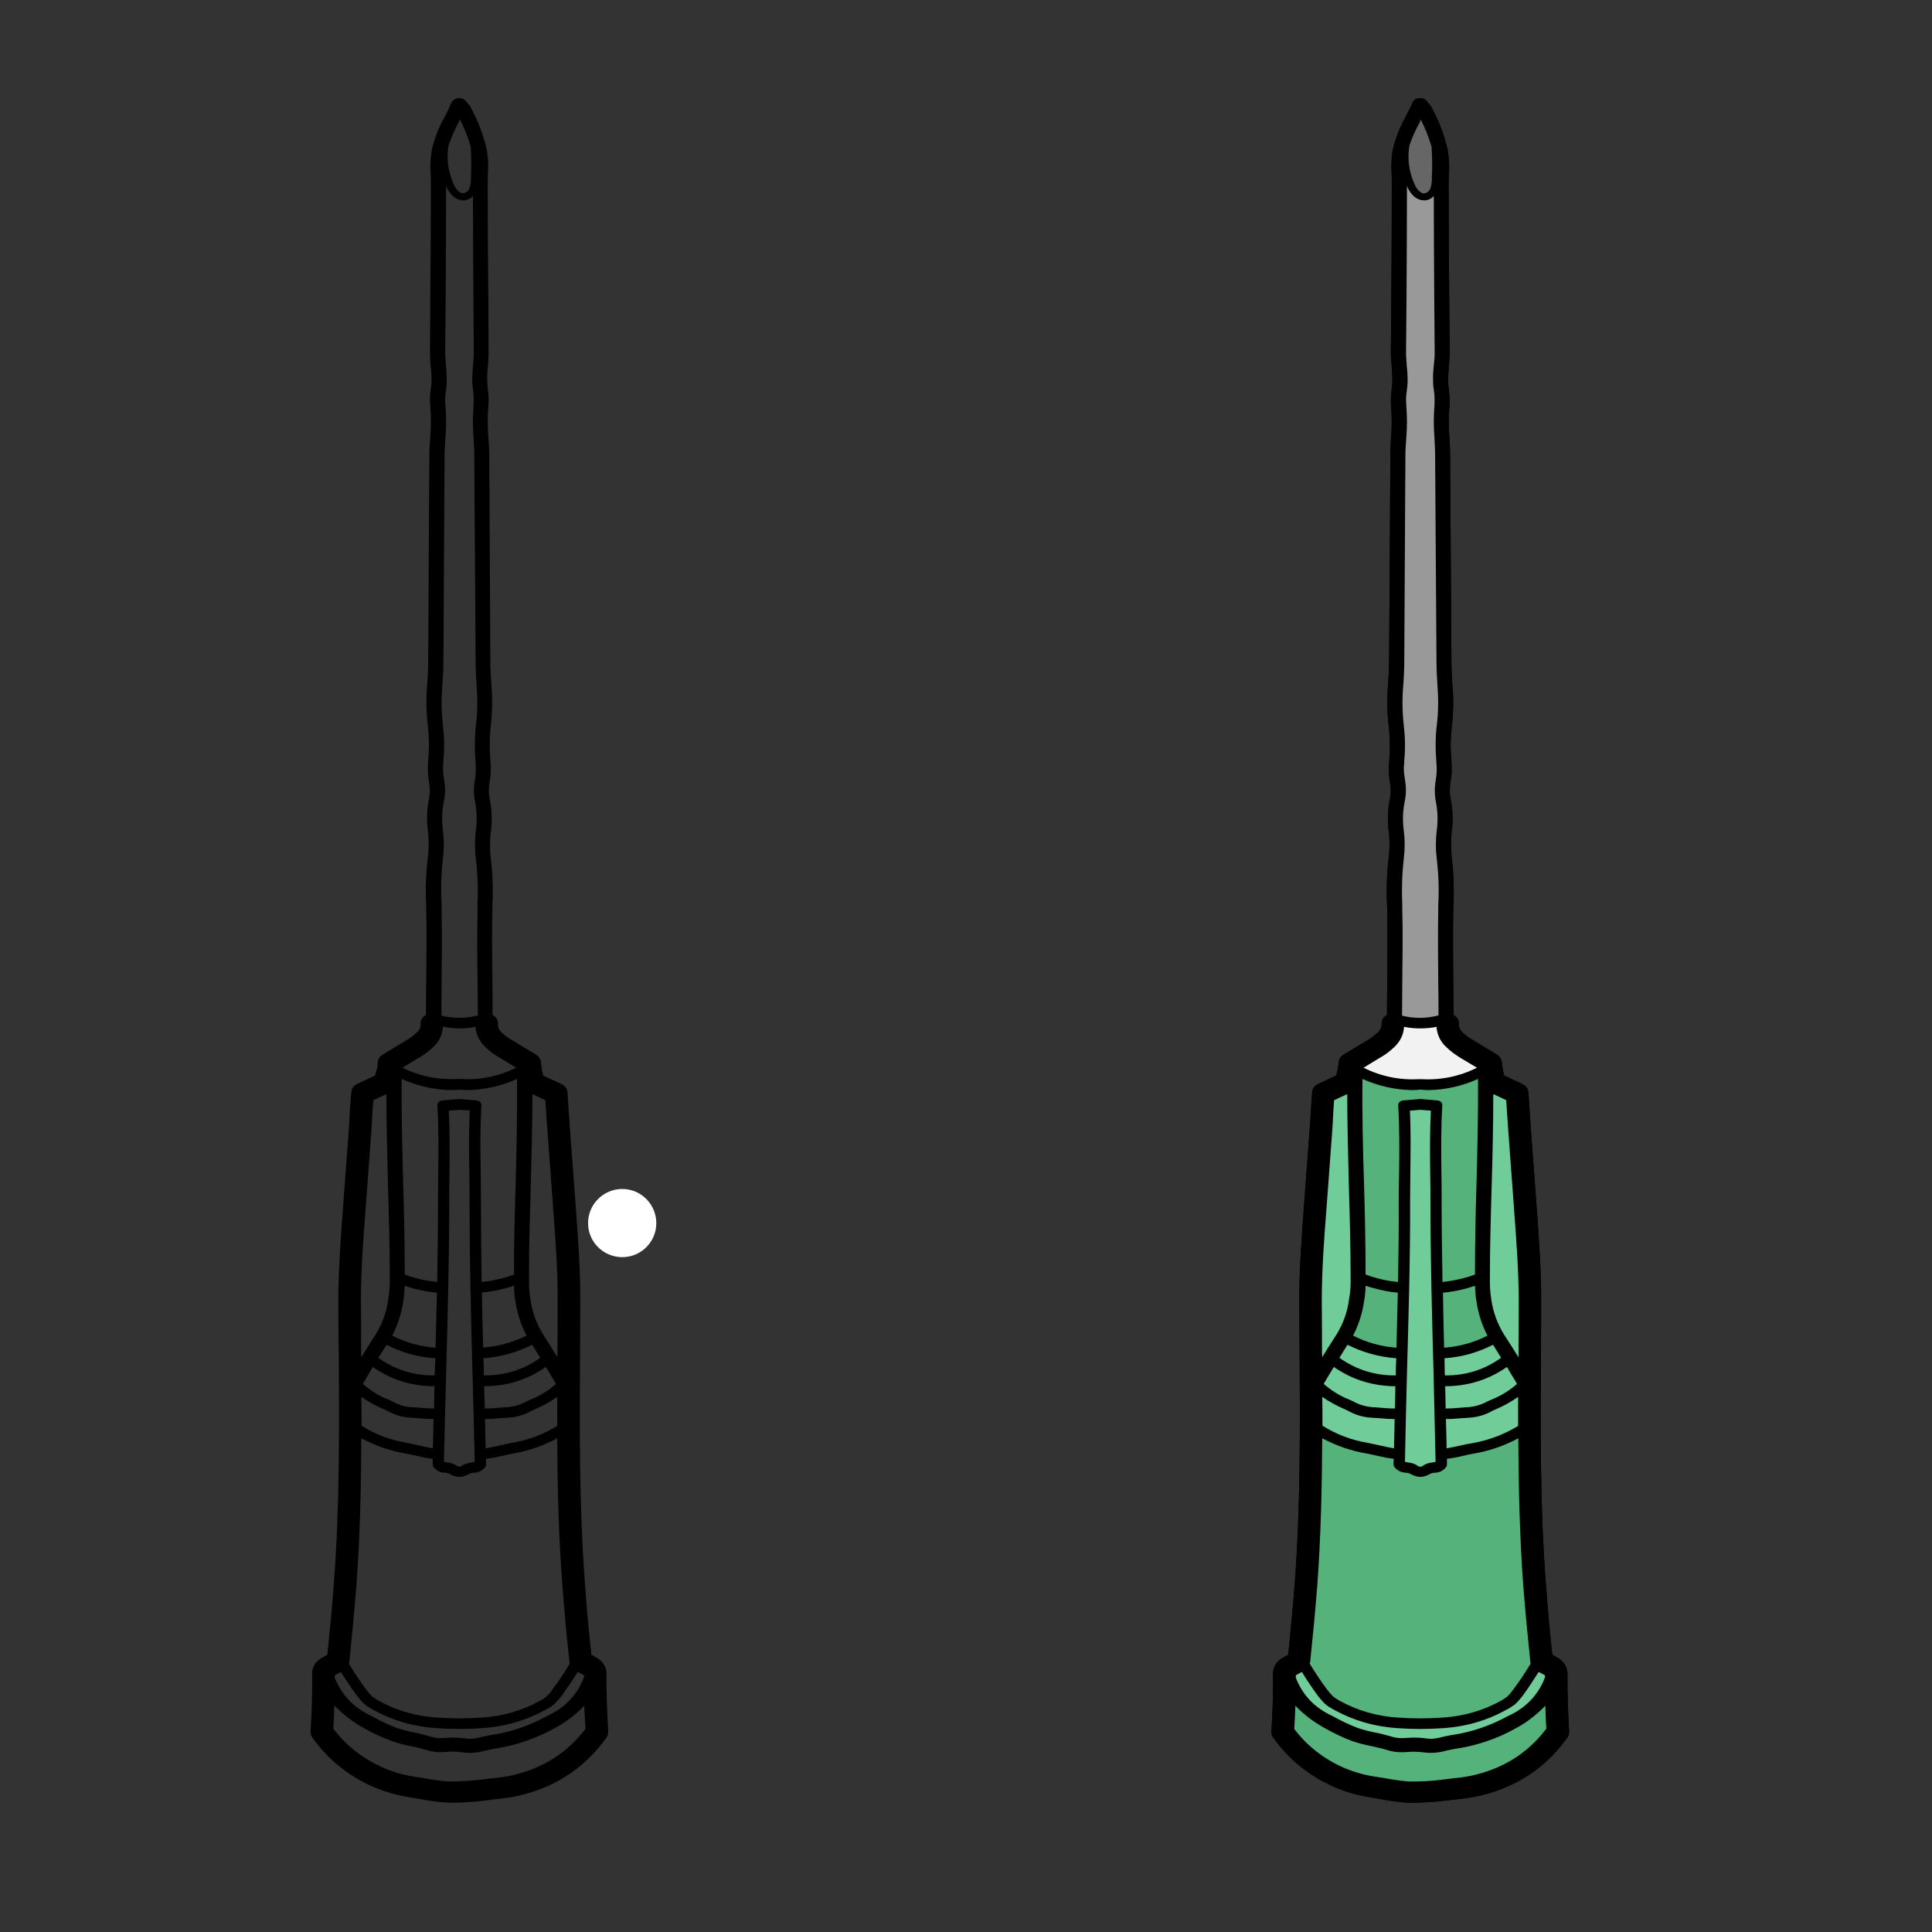 <?xml version="1.0" encoding="UTF-8"?> <svg xmlns="http://www.w3.org/2000/svg" xmlns:xlink="http://www.w3.org/1999/xlink" width="45" zoomAndPan="magnify" viewBox="0 0 33.75 33.75" height="45" preserveAspectRatio="xMidYMid meet" version="1.0"><rect x="0" y="0" width="33.75" height="33.75" fill="#333333" stroke="none"/><defs><clipPath id="1bd5c4939b"><path d="M 10.273 20.77 L 11.465 20.77 L 11.465 21.961 L 10.273 21.961 Z M 10.273 20.77 " clip-rule="nonzero"></path></clipPath><clipPath id="92490190d7"><path d="M 10.871 20.77 C 10.539 20.77 10.273 21.039 10.273 21.367 C 10.273 21.695 10.539 21.961 10.871 21.961 C 11.199 21.961 11.465 21.695 11.465 21.367 C 11.465 21.039 11.199 20.77 10.871 20.77 Z M 10.871 20.77 " clip-rule="nonzero"></path></clipPath><clipPath id="1848f62ae5"><path d="M 22.207 1.711 L 27.418 1.711 L 27.418 31.492 L 22.207 31.492 Z M 22.207 1.711 " clip-rule="nonzero"></path></clipPath><clipPath id="09ed3458ed"><path d="M 22.207 29 L 27.418 29 L 27.418 31.492 L 22.207 31.492 Z M 22.207 29 " clip-rule="nonzero"></path></clipPath><clipPath id="9c9e3b4001"><path d="M 22.207 29 L 27 29 L 27 31 L 22.207 31 Z M 22.207 29 " clip-rule="nonzero"></path></clipPath><clipPath id="ffe340100c"><path d="M 22.207 25 L 27 25 L 27 31 L 22.207 31 Z M 22.207 25 " clip-rule="nonzero"></path></clipPath><clipPath id="e9d869e71a"><path d="M 5.418 1.711 L 10.629 1.711 L 10.629 31.492 L 5.418 31.492 Z M 5.418 1.711 " clip-rule="nonzero"></path></clipPath></defs><g clip-path="url(#1bd5c4939b)"><g clip-path="url(#92490190d7)"><path fill="#ffffff" d="M 10.273 20.77 L 11.465 20.77 L 11.465 21.961 L 10.273 21.961 Z M 10.273 20.77 " fill-opacity="1" fill-rule="nonzero"></path></g></g><g clip-path="url(#1848f62ae5)"><path fill="#000000" d="M 22.504 28.906 C 22.457 28.934 22.41 28.961 22.375 28.98 C 22.281 29.051 22.234 29.141 22.238 29.25 C 22.242 29.578 22.23 29.914 22.211 30.242 C 22.207 30.285 22.219 30.324 22.242 30.355 C 22.508 30.727 22.852 31.008 23.277 31.203 C 23.492 31.301 23.715 31.363 23.945 31.398 C 24.004 31.41 24.062 31.418 24.117 31.43 C 24.273 31.461 24.43 31.48 24.586 31.492 C 24.625 31.492 24.66 31.492 24.699 31.492 C 24.887 31.488 25.078 31.477 25.266 31.453 L 25.387 31.441 C 25.5 31.43 25.633 31.414 25.766 31.387 C 26.453 31.246 26.988 30.902 27.379 30.355 C 27.402 30.324 27.414 30.285 27.41 30.242 C 27.391 29.914 27.379 29.578 27.383 29.25 C 27.383 29.141 27.336 29.051 27.246 28.984 C 27.211 28.961 27.164 28.934 27.117 28.906 C 27.074 28.496 27.035 28.078 27.004 27.664 C 26.902 26.324 26.91 24.961 26.918 23.645 C 26.918 23.348 26.922 23.047 26.922 22.746 C 26.922 22.195 26.883 21.637 26.844 21.094 L 26.738 19.668 C 26.73 19.574 26.727 19.477 26.719 19.379 C 26.715 19.281 26.707 19.184 26.699 19.09 C 26.695 19.016 26.656 18.965 26.586 18.934 C 26.523 18.906 26.457 18.875 26.391 18.844 C 26.352 18.824 26.316 18.805 26.277 18.789 C 26.273 18.773 26.27 18.762 26.266 18.746 C 26.254 18.688 26.242 18.633 26.238 18.574 C 26.234 18.512 26.207 18.461 26.148 18.422 L 25.754 18.184 C 25.68 18.145 25.609 18.094 25.547 18.035 C 25.508 18 25.488 17.953 25.484 17.902 C 25.492 17.828 25.461 17.773 25.391 17.73 C 25.391 17.551 25.391 17.371 25.387 17.191 C 25.383 16.758 25.379 16.312 25.387 15.871 L 25.391 15.809 C 25.402 15.527 25.395 15.242 25.359 14.961 C 25.344 14.816 25.344 14.676 25.359 14.535 C 25.387 14.336 25.379 14.137 25.34 13.941 C 25.32 13.844 25.324 13.75 25.34 13.652 C 25.355 13.57 25.363 13.484 25.359 13.398 L 25.355 13.27 C 25.336 13.082 25.34 12.898 25.359 12.711 C 25.391 12.453 25.395 12.191 25.371 11.934 C 25.363 11.812 25.355 11.688 25.355 11.559 L 25.332 7.953 C 25.332 7.848 25.324 7.742 25.32 7.637 C 25.305 7.457 25.305 7.281 25.32 7.102 C 25.328 7.004 25.324 6.906 25.309 6.809 C 25.305 6.762 25.301 6.715 25.297 6.668 C 25.297 6.582 25.301 6.492 25.309 6.406 C 25.316 6.324 25.324 6.242 25.324 6.156 C 25.32 5.844 25.32 5.531 25.316 5.219 C 25.312 4.543 25.305 3.871 25.305 3.199 C 25.305 3.137 25.309 3.082 25.312 3.031 C 25.32 2.891 25.316 2.754 25.289 2.617 C 25.23 2.363 25.141 2.117 25.012 1.887 C 25 1.852 24.98 1.824 24.949 1.805 C 24.93 1.762 24.898 1.734 24.855 1.719 C 24.816 1.711 24.777 1.711 24.742 1.727 C 24.707 1.742 24.684 1.77 24.672 1.805 C 24.637 1.887 24.594 1.961 24.555 2.039 C 24.453 2.223 24.379 2.414 24.332 2.617 C 24.309 2.758 24.301 2.895 24.312 3.035 C 24.312 3.086 24.316 3.141 24.316 3.199 C 24.316 3.871 24.309 4.547 24.305 5.219 C 24.301 5.531 24.301 5.844 24.297 6.16 C 24.297 6.242 24.305 6.324 24.312 6.406 C 24.32 6.496 24.324 6.582 24.324 6.672 C 24.32 6.715 24.316 6.762 24.312 6.809 C 24.297 6.906 24.293 7.004 24.301 7.102 C 24.316 7.281 24.316 7.461 24.301 7.637 C 24.297 7.742 24.289 7.848 24.289 7.953 L 24.266 11.566 C 24.266 11.688 24.258 11.812 24.25 11.934 C 24.227 12.191 24.23 12.453 24.262 12.711 C 24.285 12.898 24.285 13.082 24.27 13.27 C 24.266 13.312 24.262 13.355 24.262 13.398 C 24.258 13.484 24.266 13.57 24.277 13.652 C 24.301 13.75 24.301 13.844 24.285 13.941 C 24.242 14.137 24.234 14.336 24.262 14.535 C 24.277 14.676 24.277 14.816 24.262 14.961 C 24.227 15.242 24.219 15.527 24.23 15.809 L 24.234 15.871 C 24.242 16.309 24.238 16.758 24.234 17.191 C 24.23 17.371 24.23 17.551 24.23 17.73 C 24.16 17.77 24.129 17.828 24.137 17.902 C 24.133 17.953 24.113 18 24.074 18.035 C 24.012 18.094 23.941 18.145 23.867 18.184 L 23.473 18.422 C 23.414 18.461 23.387 18.508 23.383 18.574 C 23.379 18.633 23.371 18.688 23.355 18.746 C 23.352 18.758 23.348 18.773 23.344 18.789 C 23.305 18.805 23.266 18.824 23.23 18.844 C 23.164 18.875 23.098 18.906 23.035 18.934 C 22.965 18.965 22.926 19.016 22.922 19.09 C 22.914 19.184 22.906 19.285 22.902 19.383 C 22.895 19.48 22.891 19.574 22.883 19.668 L 22.777 21.094 C 22.738 21.633 22.695 22.191 22.699 22.746 C 22.699 23.047 22.699 23.348 22.703 23.648 C 22.711 24.965 22.719 26.324 22.617 27.664 C 22.586 28.074 22.547 28.492 22.504 28.906 Z M 22.504 28.906 " fill-opacity="1" fill-rule="nonzero"></path><path fill="#000000" d="M 27.41 30.242 C 27.414 30.285 27.402 30.32 27.379 30.355 C 26.988 30.902 26.453 31.246 25.766 31.387 C 25.633 31.41 25.5 31.426 25.387 31.438 L 25.266 31.453 C 25.078 31.477 24.887 31.488 24.699 31.492 C 24.664 31.492 24.625 31.492 24.586 31.488 C 24.43 31.48 24.273 31.457 24.117 31.426 C 24.062 31.418 24.004 31.406 23.945 31.398 C 23.715 31.363 23.492 31.297 23.277 31.203 C 22.852 31.008 22.508 30.727 22.242 30.355 C 22.219 30.32 22.207 30.285 22.211 30.242 C 22.234 29.914 22.242 29.578 22.238 29.25 C 22.238 29.137 22.281 29.047 22.375 28.98 C 22.41 28.961 22.457 28.934 22.504 28.906 C 22.547 28.492 22.586 28.074 22.617 27.664 C 22.719 26.324 22.711 24.961 22.703 23.648 C 22.699 23.348 22.699 23.047 22.695 22.746 C 22.695 22.191 22.738 21.633 22.777 21.094 L 22.883 19.668 C 22.891 19.574 22.895 19.477 22.902 19.383 C 22.906 19.281 22.914 19.184 22.922 19.086 C 22.926 19.012 22.965 18.961 23.035 18.93 C 23.098 18.902 23.164 18.871 23.227 18.84 C 23.266 18.824 23.305 18.805 23.344 18.785 C 23.348 18.773 23.348 18.758 23.352 18.742 C 23.367 18.688 23.379 18.629 23.383 18.574 C 23.383 18.508 23.414 18.457 23.473 18.422 L 23.867 18.184 C 23.941 18.141 24.012 18.09 24.074 18.031 C 24.113 17.996 24.133 17.953 24.137 17.902 C 24.129 17.828 24.16 17.77 24.23 17.73 C 24.23 17.551 24.23 17.367 24.234 17.188 C 24.238 16.754 24.242 16.309 24.234 15.871 L 24.23 15.809 C 24.215 15.523 24.227 15.242 24.262 14.957 C 24.277 14.816 24.277 14.676 24.262 14.531 C 24.234 14.332 24.242 14.137 24.281 13.941 C 24.301 13.844 24.301 13.746 24.277 13.652 C 24.266 13.566 24.258 13.484 24.262 13.398 C 24.262 13.355 24.266 13.309 24.27 13.266 C 24.285 13.082 24.281 12.895 24.262 12.711 C 24.23 12.449 24.227 12.191 24.25 11.93 C 24.258 11.809 24.266 11.688 24.266 11.566 L 24.289 7.953 C 24.289 7.848 24.293 7.742 24.301 7.637 C 24.316 7.457 24.316 7.281 24.301 7.102 C 24.293 7.004 24.297 6.906 24.309 6.809 C 24.316 6.762 24.32 6.715 24.324 6.668 C 24.324 6.582 24.32 6.492 24.312 6.406 C 24.305 6.324 24.297 6.242 24.297 6.156 C 24.301 5.844 24.301 5.531 24.305 5.219 C 24.309 4.543 24.312 3.871 24.312 3.199 C 24.312 3.137 24.312 3.082 24.309 3.031 C 24.301 2.895 24.305 2.754 24.328 2.617 C 24.379 2.414 24.453 2.223 24.555 2.039 C 24.594 1.961 24.637 1.883 24.672 1.801 C 24.684 1.766 24.707 1.742 24.742 1.727 C 24.777 1.711 24.816 1.707 24.852 1.719 C 24.898 1.734 24.93 1.762 24.949 1.801 C 24.977 1.824 25 1.852 25.012 1.883 C 25.137 2.117 25.23 2.359 25.289 2.617 C 25.312 2.754 25.32 2.891 25.312 3.031 C 25.309 3.082 25.305 3.137 25.305 3.195 C 25.305 3.867 25.312 4.543 25.316 5.215 C 25.32 5.531 25.32 5.844 25.324 6.156 C 25.324 6.242 25.316 6.324 25.309 6.402 C 25.301 6.492 25.297 6.578 25.297 6.668 C 25.297 6.715 25.305 6.762 25.309 6.805 C 25.324 6.902 25.328 7 25.32 7.102 C 25.305 7.277 25.305 7.457 25.32 7.637 C 25.324 7.738 25.332 7.848 25.332 7.953 L 25.355 11.559 C 25.355 11.684 25.363 11.809 25.367 11.93 C 25.395 12.191 25.391 12.449 25.359 12.711 C 25.336 12.895 25.336 13.082 25.352 13.27 L 25.359 13.398 C 25.363 13.484 25.355 13.566 25.34 13.652 C 25.324 13.75 25.32 13.844 25.336 13.941 C 25.379 14.137 25.387 14.336 25.359 14.531 C 25.344 14.676 25.344 14.816 25.359 14.961 C 25.391 15.242 25.402 15.523 25.391 15.809 L 25.387 15.871 C 25.379 16.309 25.383 16.758 25.387 17.191 C 25.391 17.371 25.391 17.551 25.391 17.73 C 25.461 17.77 25.492 17.828 25.484 17.902 C 25.488 17.953 25.508 17.996 25.547 18.035 C 25.609 18.094 25.68 18.141 25.754 18.184 L 26.148 18.422 C 26.207 18.457 26.234 18.508 26.238 18.574 C 26.242 18.633 26.25 18.688 26.266 18.746 C 26.27 18.758 26.273 18.773 26.277 18.789 C 26.316 18.805 26.352 18.824 26.391 18.844 C 26.457 18.871 26.523 18.902 26.586 18.934 C 26.656 18.965 26.695 19.016 26.699 19.086 C 26.707 19.184 26.711 19.281 26.719 19.379 C 26.727 19.477 26.73 19.574 26.738 19.668 L 26.844 21.094 C 26.883 21.637 26.926 22.195 26.922 22.746 C 26.922 23.047 26.922 23.344 26.918 23.645 C 26.91 24.961 26.902 26.32 27.004 27.664 C 27.035 28.078 27.07 28.496 27.117 28.906 C 27.164 28.934 27.211 28.961 27.246 28.98 C 27.336 29.051 27.383 29.141 27.383 29.25 C 27.379 29.578 27.391 29.914 27.41 30.242 Z M 27.012 30.199 C 27.004 30.066 27 29.93 26.996 29.797 C 26.848 29.953 26.676 30.082 26.48 30.188 C 26.145 30.375 25.781 30.496 25.395 30.555 C 25.352 30.562 25.316 30.57 25.277 30.578 C 25.191 30.605 25.102 30.617 25.012 30.621 L 25.008 30.621 C 24.953 30.621 24.898 30.617 24.844 30.609 C 24.809 30.605 24.773 30.602 24.734 30.598 C 24.691 30.598 24.648 30.598 24.602 30.602 C 24.551 30.609 24.496 30.609 24.445 30.609 C 24.363 30.602 24.281 30.586 24.207 30.562 L 24.148 30.547 C 24.09 30.531 24.027 30.516 23.965 30.504 C 23.852 30.484 23.738 30.453 23.629 30.414 C 23.461 30.352 23.297 30.277 23.145 30.188 C 22.949 30.082 22.777 29.949 22.629 29.793 C 22.625 29.93 22.617 30.066 22.609 30.199 C 22.832 30.488 23.113 30.711 23.453 30.867 C 23.633 30.949 23.82 31.004 24.016 31.035 C 24.074 31.043 24.133 31.055 24.191 31.062 C 24.332 31.09 24.469 31.109 24.609 31.121 C 24.812 31.121 25.02 31.109 25.223 31.086 L 25.344 31.07 C 25.449 31.059 25.57 31.047 25.688 31.023 C 26.242 30.906 26.684 30.633 27.012 30.203 Z M 26.988 29.305 L 26.988 29.266 C 26.953 29.246 26.914 29.223 26.879 29.207 C 26.789 29.348 26.699 29.488 26.598 29.625 C 26.559 29.676 26.516 29.727 26.465 29.773 C 26.418 29.809 26.371 29.84 26.316 29.867 C 25.98 30.055 25.617 30.16 25.227 30.188 C 25.059 30.199 24.934 30.203 24.809 30.203 C 24.684 30.203 24.559 30.199 24.395 30.188 C 24.004 30.16 23.641 30.055 23.301 29.867 C 23.25 29.84 23.203 29.809 23.156 29.773 C 23.105 29.727 23.062 29.676 23.023 29.625 C 22.922 29.488 22.828 29.348 22.742 29.207 C 22.707 29.223 22.672 29.246 22.637 29.266 L 22.637 29.309 C 22.754 29.613 22.969 29.836 23.277 29.977 C 23.422 30.059 23.57 30.129 23.723 30.188 C 23.82 30.219 23.922 30.246 24.023 30.266 C 24.09 30.277 24.156 30.293 24.219 30.312 L 24.281 30.328 C 24.336 30.348 24.395 30.359 24.453 30.363 C 24.496 30.363 24.539 30.363 24.582 30.359 C 24.637 30.355 24.691 30.352 24.746 30.355 C 24.789 30.355 24.828 30.359 24.871 30.363 C 24.918 30.371 24.965 30.375 25.008 30.375 C 25.078 30.371 25.141 30.359 25.207 30.34 C 25.254 30.332 25.297 30.32 25.344 30.312 C 25.699 30.262 26.031 30.148 26.344 29.977 C 26.656 29.836 26.871 29.609 26.988 29.305 Z M 26.742 29.062 C 26.738 29.055 26.738 29.047 26.734 29.039 C 26.688 28.594 26.645 28.141 26.609 27.691 C 26.547 26.836 26.527 25.973 26.523 25.125 C 26.281 25.254 26.027 25.344 25.754 25.391 C 25.695 25.402 25.633 25.414 25.566 25.43 C 25.473 25.453 25.375 25.473 25.277 25.484 C 25.277 25.516 25.277 25.547 25.277 25.578 C 25.277 25.598 25.273 25.613 25.262 25.629 C 25.211 25.691 25.145 25.727 25.059 25.727 C 25.031 25.73 25.008 25.734 24.984 25.746 C 24.934 25.777 24.875 25.797 24.812 25.801 C 24.746 25.797 24.691 25.777 24.637 25.746 C 24.613 25.734 24.59 25.73 24.562 25.727 C 24.477 25.727 24.41 25.691 24.359 25.629 C 24.348 25.613 24.344 25.598 24.344 25.578 C 24.344 25.547 24.344 25.516 24.348 25.484 C 24.25 25.473 24.152 25.453 24.055 25.43 C 23.992 25.414 23.93 25.402 23.867 25.391 C 23.598 25.344 23.34 25.254 23.098 25.125 C 23.094 25.973 23.074 26.836 23.012 27.691 C 22.977 28.137 22.938 28.59 22.887 29.039 C 22.887 29.047 22.883 29.055 22.879 29.062 C 22.977 29.215 23.078 29.371 23.188 29.516 C 23.219 29.559 23.25 29.598 23.289 29.637 C 23.324 29.664 23.363 29.688 23.402 29.711 C 23.715 29.883 24.051 29.98 24.41 30.004 C 24.68 30.023 24.945 30.023 25.211 30.004 C 25.574 29.98 25.91 29.883 26.219 29.711 C 26.262 29.688 26.297 29.664 26.332 29.637 C 26.371 29.598 26.406 29.559 26.438 29.516 C 26.547 29.371 26.648 29.219 26.738 29.062 Z M 26.531 22.746 C 26.531 22.207 26.492 21.652 26.449 21.121 L 26.344 19.695 C 26.336 19.598 26.332 19.5 26.324 19.402 L 26.312 19.219 C 26.281 19.203 26.246 19.188 26.215 19.172 L 26.086 19.113 C 26.086 19.637 26.074 20.168 26.059 20.68 C 26.043 21.219 26.027 21.773 26.027 22.316 C 26.023 22.445 26.031 22.57 26.055 22.699 C 26.082 22.918 26.156 23.121 26.277 23.312 C 26.359 23.445 26.445 23.578 26.527 23.711 L 26.527 23.641 C 26.527 23.344 26.527 23.047 26.527 22.746 Z M 26.523 24.91 L 26.523 24.402 C 26.398 24.488 26.27 24.559 26.133 24.617 L 26.066 24.648 C 25.941 24.719 25.805 24.758 25.66 24.766 C 25.605 24.77 25.551 24.773 25.492 24.777 C 25.422 24.785 25.348 24.789 25.27 24.789 L 25.258 24.789 C 25.262 24.961 25.27 25.129 25.27 25.301 C 25.355 25.285 25.438 25.27 25.52 25.25 C 25.59 25.234 25.656 25.219 25.719 25.207 C 26.008 25.16 26.273 25.059 26.52 24.91 Z M 26.496 24.176 C 26.492 24.164 26.488 24.156 26.48 24.145 C 26.43 24.059 26.375 23.969 26.324 23.879 C 26.023 24.09 25.684 24.203 25.309 24.215 C 25.289 24.215 25.266 24.215 25.246 24.215 C 25.25 24.344 25.25 24.473 25.254 24.605 C 25.328 24.605 25.402 24.602 25.477 24.594 C 25.539 24.59 25.598 24.582 25.656 24.582 C 25.77 24.57 25.879 24.539 25.977 24.484 L 26.047 24.453 C 26.215 24.387 26.363 24.293 26.496 24.176 Z M 26.223 23.719 C 26.176 23.641 26.129 23.566 26.082 23.492 C 25.816 23.625 25.539 23.703 25.238 23.727 C 25.234 23.727 25.234 23.727 25.234 23.727 C 25.234 23.816 25.238 23.906 25.238 23.992 C 25.238 24.004 25.242 24.016 25.242 24.027 C 25.605 24.031 25.934 23.926 26.223 23.719 Z M 25.793 20.676 C 25.809 20.074 25.824 19.461 25.82 18.848 C 25.547 18.969 25.262 19.035 24.961 19.043 C 24.91 19.043 24.863 19.039 24.812 19.035 C 24.762 19.039 24.711 19.043 24.66 19.043 C 24.359 19.035 24.074 18.969 23.801 18.848 C 23.797 19.461 23.812 20.078 23.828 20.676 C 23.844 21.199 23.859 21.734 23.859 22.266 C 23.863 22.266 23.867 22.266 23.871 22.27 C 23.934 22.293 23.992 22.312 24.059 22.328 C 24.176 22.363 24.301 22.383 24.422 22.395 C 24.43 21.922 24.438 21.449 24.438 20.977 C 24.438 20.809 24.441 20.641 24.441 20.473 C 24.445 20.094 24.453 19.703 24.426 19.32 C 24.426 19.262 24.453 19.23 24.516 19.223 L 24.758 19.203 C 24.773 19.199 24.785 19.199 24.801 19.199 L 24.824 19.199 C 24.84 19.199 24.855 19.199 24.867 19.203 L 25.105 19.223 C 25.172 19.23 25.199 19.262 25.199 19.32 C 25.172 19.703 25.18 20.094 25.184 20.473 C 25.188 20.641 25.188 20.809 25.188 20.977 C 25.188 21.449 25.191 21.922 25.203 22.395 C 25.328 22.383 25.449 22.359 25.566 22.328 C 25.629 22.312 25.691 22.293 25.75 22.27 C 25.758 22.266 25.762 22.266 25.766 22.266 C 25.766 21.734 25.777 21.195 25.793 20.676 Z M 25.984 23.332 C 25.887 23.145 25.824 22.945 25.793 22.738 C 25.773 22.645 25.766 22.551 25.766 22.457 C 25.715 22.477 25.668 22.492 25.617 22.504 C 25.48 22.543 25.344 22.566 25.203 22.578 C 25.211 22.902 25.219 23.223 25.227 23.539 C 25.496 23.52 25.746 23.449 25.984 23.332 Z M 25.801 18.652 L 25.539 18.492 C 25.434 18.434 25.336 18.363 25.25 18.277 C 25.156 18.18 25.105 18.066 25.094 17.938 C 25 17.957 24.902 17.965 24.809 17.965 C 24.715 17.965 24.621 17.953 24.527 17.934 C 24.516 18.066 24.465 18.18 24.371 18.277 C 24.285 18.363 24.188 18.434 24.082 18.492 L 23.816 18.652 C 24.125 18.805 24.453 18.867 24.797 18.848 C 24.801 18.848 24.805 18.848 24.809 18.848 C 24.812 18.848 24.82 18.848 24.824 18.848 C 25.168 18.871 25.496 18.805 25.801 18.652 Z M 25.125 15.805 C 25.141 15.531 25.129 15.262 25.098 14.992 C 25.078 14.836 25.078 14.676 25.098 14.516 C 25.121 14.34 25.117 14.168 25.082 13.996 C 25.059 13.871 25.059 13.746 25.082 13.621 C 25.094 13.551 25.102 13.48 25.098 13.41 L 25.094 13.281 C 25.074 13.082 25.078 12.879 25.102 12.676 C 25.129 12.434 25.133 12.191 25.109 11.945 C 25.102 11.82 25.094 11.695 25.094 11.566 L 25.074 7.957 C 25.074 7.855 25.066 7.754 25.059 7.652 C 25.043 7.461 25.043 7.266 25.059 7.074 C 25.066 6.996 25.062 6.914 25.051 6.832 C 25.047 6.781 25.039 6.73 25.039 6.68 C 25.035 6.582 25.039 6.484 25.051 6.387 C 25.059 6.312 25.062 6.234 25.062 6.16 C 25.062 5.844 25.059 5.531 25.055 5.219 C 25.051 4.621 25.047 4.023 25.047 3.426 C 25.004 3.469 24.953 3.492 24.895 3.5 L 24.875 3.5 C 24.762 3.5 24.656 3.418 24.59 3.266 C 24.586 3.258 24.582 3.25 24.582 3.242 C 24.582 3.902 24.574 4.559 24.57 5.219 C 24.566 5.531 24.566 5.844 24.562 6.156 C 24.562 6.23 24.57 6.305 24.578 6.383 C 24.586 6.48 24.594 6.582 24.59 6.68 C 24.586 6.73 24.582 6.781 24.574 6.832 C 24.562 6.914 24.562 6.992 24.566 7.074 C 24.582 7.266 24.582 7.457 24.566 7.648 C 24.559 7.75 24.555 7.855 24.555 7.953 L 24.531 11.566 C 24.531 11.695 24.523 11.82 24.516 11.945 C 24.492 12.188 24.496 12.434 24.523 12.676 C 24.547 12.879 24.551 13.078 24.531 13.281 C 24.531 13.324 24.527 13.367 24.527 13.41 C 24.523 13.48 24.531 13.551 24.543 13.621 C 24.566 13.746 24.566 13.871 24.543 13.996 C 24.508 14.168 24.5 14.34 24.527 14.516 C 24.543 14.676 24.543 14.832 24.527 14.992 C 24.492 15.262 24.484 15.531 24.5 15.805 L 24.5 15.863 C 24.508 16.309 24.504 16.758 24.5 17.191 C 24.496 17.375 24.496 17.559 24.496 17.742 C 24.707 17.793 24.922 17.793 25.133 17.738 C 25.129 17.555 25.129 17.375 25.129 17.191 C 25.121 16.758 25.117 16.309 25.129 15.863 Z M 25.078 25.535 C 25.07 25.023 25.055 24.512 25.043 23.996 C 25.016 23.008 24.988 21.984 24.988 20.977 C 24.988 20.809 24.988 20.641 24.984 20.473 C 24.98 20.121 24.977 19.758 24.992 19.398 L 24.812 19.387 L 24.629 19.402 C 24.648 19.762 24.641 20.121 24.637 20.473 C 24.637 20.641 24.633 20.809 24.633 20.977 C 24.637 21.988 24.605 23.012 24.578 24.004 C 24.566 24.516 24.555 25.027 24.543 25.535 C 24.559 25.539 24.574 25.543 24.594 25.547 C 24.645 25.551 24.695 25.566 24.742 25.59 C 24.789 25.629 24.832 25.629 24.879 25.59 C 24.926 25.566 24.977 25.551 25.027 25.547 C 25.047 25.543 25.062 25.539 25.078 25.535 Z M 25.012 3.109 C 25.023 2.93 25.02 2.746 25.008 2.562 C 24.961 2.398 24.898 2.242 24.824 2.086 L 24.797 2.145 C 24.727 2.27 24.668 2.402 24.625 2.539 C 24.582 2.773 24.613 3 24.711 3.219 C 24.727 3.254 24.793 3.383 24.883 3.375 C 24.934 3.367 24.969 3.336 24.988 3.289 C 25.008 3.23 25.016 3.172 25.012 3.109 Z M 24.395 23.543 C 24.402 23.223 24.41 22.902 24.418 22.582 C 24.277 22.57 24.141 22.543 24.004 22.508 C 23.953 22.492 23.902 22.477 23.855 22.461 C 23.852 22.555 23.844 22.648 23.828 22.742 C 23.797 22.945 23.734 23.145 23.637 23.332 C 23.875 23.453 24.125 23.523 24.395 23.543 Z M 24.383 24 C 24.383 23.91 24.387 23.82 24.391 23.727 C 24.387 23.727 24.387 23.727 24.383 23.727 C 24.086 23.707 23.805 23.629 23.539 23.492 L 23.398 23.719 C 23.688 23.93 24.016 24.031 24.383 24.027 Z M 24.367 24.605 C 24.371 24.473 24.375 24.344 24.375 24.215 C 24.355 24.215 24.336 24.215 24.312 24.215 C 23.938 24.203 23.602 24.09 23.301 23.879 C 23.246 23.969 23.191 24.059 23.141 24.145 C 23.137 24.156 23.129 24.164 23.125 24.176 C 23.258 24.293 23.41 24.387 23.578 24.453 L 23.645 24.484 C 23.742 24.539 23.852 24.574 23.969 24.582 C 24.023 24.582 24.086 24.59 24.145 24.594 C 24.219 24.602 24.293 24.605 24.367 24.605 Z M 24.352 25.297 C 24.355 25.129 24.359 24.961 24.363 24.789 L 24.352 24.789 C 24.277 24.789 24.203 24.785 24.129 24.777 C 24.074 24.773 24.016 24.77 23.961 24.766 C 23.816 24.758 23.68 24.719 23.555 24.648 L 23.488 24.617 C 23.352 24.559 23.223 24.488 23.098 24.402 C 23.102 24.57 23.102 24.738 23.102 24.906 C 23.348 25.059 23.613 25.16 23.902 25.207 C 23.965 25.219 24.031 25.234 24.102 25.25 C 24.184 25.27 24.266 25.285 24.352 25.301 Z M 23.594 22.316 C 23.594 21.77 23.578 21.219 23.566 20.684 C 23.551 20.168 23.535 19.641 23.535 19.113 C 23.492 19.133 23.453 19.152 23.406 19.172 C 23.375 19.188 23.34 19.203 23.309 19.219 L 23.297 19.402 C 23.289 19.5 23.285 19.598 23.277 19.695 L 23.172 21.117 C 23.133 21.652 23.09 22.203 23.09 22.746 C 23.094 23.047 23.094 23.348 23.098 23.645 C 23.098 23.668 23.098 23.691 23.098 23.711 C 23.18 23.578 23.262 23.445 23.348 23.312 C 23.465 23.121 23.539 22.918 23.57 22.699 C 23.59 22.57 23.598 22.445 23.594 22.316 Z M 23.594 22.316 " fill-opacity="1" fill-rule="nonzero"></path></g><g clip-path="url(#09ed3458ed)"><path fill="#54b27a" d="M 26.996 29.797 C 27 29.93 27.004 30.066 27.012 30.199 C 26.684 30.633 26.242 30.906 25.688 31.023 C 25.57 31.047 25.449 31.059 25.344 31.07 L 25.219 31.086 C 25.016 31.113 24.812 31.125 24.605 31.121 C 24.469 31.109 24.328 31.09 24.191 31.062 C 24.133 31.055 24.07 31.043 24.012 31.035 C 23.816 31.004 23.629 30.949 23.453 30.871 C 23.109 30.715 22.828 30.492 22.609 30.203 C 22.617 30.066 22.625 29.93 22.629 29.797 C 22.777 29.953 22.949 30.082 23.141 30.188 C 23.297 30.277 23.461 30.355 23.629 30.418 C 23.738 30.453 23.852 30.484 23.965 30.504 C 24.027 30.52 24.09 30.531 24.148 30.547 L 24.203 30.562 C 24.281 30.59 24.363 30.605 24.445 30.609 C 24.496 30.609 24.551 30.609 24.602 30.605 C 24.648 30.602 24.691 30.598 24.734 30.602 C 24.77 30.602 24.809 30.605 24.844 30.609 C 24.898 30.617 24.953 30.621 25.008 30.621 L 25.012 30.621 C 25.102 30.617 25.191 30.605 25.277 30.578 C 25.316 30.57 25.352 30.562 25.395 30.555 C 25.781 30.5 26.145 30.379 26.48 30.191 C 26.676 30.086 26.844 29.953 26.996 29.797 Z M 26.996 29.797 " fill-opacity="1" fill-rule="nonzero"></path></g><g clip-path="url(#9c9e3b4001)"><path fill="#70cc99" d="M 26.988 29.266 L 26.988 29.305 C 26.871 29.609 26.656 29.836 26.344 29.977 C 26.031 30.148 25.699 30.262 25.344 30.312 C 25.297 30.32 25.254 30.332 25.207 30.34 C 25.141 30.359 25.074 30.371 25.008 30.375 C 24.961 30.375 24.918 30.371 24.871 30.363 C 24.828 30.359 24.789 30.355 24.746 30.355 C 24.691 30.352 24.637 30.355 24.582 30.359 C 24.539 30.363 24.496 30.363 24.453 30.363 C 24.395 30.359 24.336 30.348 24.281 30.328 L 24.219 30.312 C 24.156 30.293 24.086 30.277 24.023 30.266 C 23.922 30.246 23.82 30.219 23.723 30.188 C 23.57 30.129 23.422 30.059 23.277 29.977 C 22.969 29.836 22.754 29.613 22.637 29.309 L 22.637 29.266 C 22.672 29.246 22.707 29.223 22.742 29.207 C 22.828 29.348 22.922 29.488 23.023 29.625 C 23.062 29.676 23.105 29.727 23.156 29.773 C 23.199 29.809 23.25 29.84 23.301 29.867 C 23.641 30.055 24.004 30.16 24.395 30.188 C 24.559 30.199 24.684 30.203 24.809 30.203 C 24.934 30.203 25.059 30.199 25.227 30.188 C 25.617 30.16 25.98 30.055 26.316 29.867 C 26.371 29.84 26.418 29.809 26.465 29.773 C 26.516 29.727 26.559 29.676 26.598 29.625 C 26.699 29.488 26.789 29.348 26.879 29.207 C 26.914 29.223 26.953 29.246 26.988 29.266 Z M 26.988 29.266 " fill-opacity="1" fill-rule="nonzero"></path></g><g clip-path="url(#ffe340100c)"><path fill="#54b27a" d="M 26.734 29.039 C 26.734 29.047 26.738 29.055 26.738 29.062 C 26.645 29.219 26.543 29.371 26.434 29.516 C 26.402 29.559 26.371 29.598 26.332 29.637 C 26.297 29.664 26.258 29.688 26.219 29.711 C 25.906 29.883 25.57 29.98 25.211 30.004 C 24.945 30.023 24.676 30.023 24.41 30.004 C 24.051 29.98 23.715 29.883 23.402 29.711 C 23.363 29.688 23.324 29.664 23.289 29.637 C 23.25 29.598 23.215 29.559 23.184 29.516 C 23.074 29.371 22.973 29.215 22.879 29.062 C 22.883 29.055 22.883 29.047 22.887 29.039 C 22.934 28.59 22.977 28.137 23.012 27.691 C 23.074 26.836 23.094 25.973 23.098 25.125 C 23.34 25.254 23.594 25.344 23.871 25.391 C 23.926 25.402 23.988 25.414 24.055 25.43 C 24.152 25.453 24.25 25.473 24.348 25.484 C 24.344 25.516 24.344 25.547 24.344 25.578 C 24.344 25.598 24.348 25.613 24.359 25.629 C 24.41 25.691 24.477 25.723 24.562 25.727 C 24.59 25.73 24.613 25.734 24.637 25.746 C 24.691 25.777 24.746 25.797 24.812 25.801 C 24.875 25.797 24.934 25.777 24.984 25.746 C 25.008 25.734 25.031 25.73 25.059 25.727 C 25.145 25.727 25.211 25.691 25.262 25.629 C 25.273 25.613 25.277 25.598 25.277 25.578 C 25.277 25.547 25.277 25.516 25.277 25.484 C 25.375 25.473 25.473 25.453 25.566 25.43 C 25.633 25.414 25.695 25.402 25.754 25.391 C 26.027 25.344 26.281 25.254 26.523 25.125 C 26.527 25.973 26.547 26.836 26.609 27.691 C 26.645 28.141 26.688 28.594 26.734 29.039 Z M 26.734 29.039 " fill-opacity="1" fill-rule="nonzero"></path></g><path fill="#70cc99" d="M 26.449 21.121 C 26.488 21.656 26.531 22.207 26.531 22.746 C 26.531 23.047 26.527 23.344 26.527 23.641 L 26.527 23.711 C 26.445 23.578 26.359 23.445 26.273 23.312 C 26.156 23.121 26.082 22.918 26.051 22.699 C 26.031 22.57 26.023 22.445 26.027 22.316 C 26.027 21.77 26.043 21.219 26.059 20.68 C 26.074 20.168 26.086 19.641 26.086 19.113 L 26.215 19.172 C 26.246 19.188 26.281 19.203 26.312 19.219 L 26.324 19.402 C 26.332 19.5 26.336 19.598 26.344 19.695 Z M 26.449 21.121 " fill-opacity="1" fill-rule="nonzero"></path><path fill="#70cc99" d="M 26.52 24.402 L 26.52 24.91 C 26.273 25.059 26.008 25.16 25.719 25.211 C 25.656 25.219 25.59 25.234 25.52 25.25 C 25.438 25.27 25.355 25.285 25.27 25.301 C 25.27 25.129 25.262 24.961 25.258 24.789 L 25.27 24.789 C 25.344 24.789 25.422 24.785 25.492 24.777 C 25.551 24.773 25.605 24.77 25.66 24.766 C 25.805 24.758 25.941 24.719 26.066 24.648 L 26.133 24.617 C 26.27 24.559 26.398 24.488 26.52 24.402 Z M 26.52 24.402 " fill-opacity="1" fill-rule="nonzero"></path><path fill="#70cc99" d="M 26.484 24.145 C 26.488 24.156 26.492 24.164 26.5 24.176 C 26.367 24.293 26.215 24.387 26.047 24.453 L 25.977 24.484 C 25.879 24.539 25.77 24.57 25.656 24.582 C 25.598 24.582 25.539 24.59 25.477 24.594 C 25.402 24.602 25.328 24.605 25.254 24.605 C 25.25 24.473 25.25 24.344 25.246 24.215 C 25.266 24.215 25.289 24.215 25.309 24.215 C 25.684 24.203 26.023 24.09 26.324 23.879 C 26.375 23.969 26.43 24.059 26.484 24.145 Z M 26.484 24.145 " fill-opacity="1" fill-rule="nonzero"></path><path fill="#70cc99" d="M 26.082 23.492 C 26.129 23.566 26.176 23.641 26.223 23.719 C 25.934 23.926 25.605 24.031 25.242 24.027 C 25.242 24.016 25.238 24.008 25.238 23.996 C 25.238 23.906 25.234 23.816 25.234 23.727 C 25.234 23.73 25.238 23.73 25.238 23.727 C 25.539 23.707 25.816 23.625 26.082 23.492 Z M 26.082 23.492 " fill-opacity="1" fill-rule="nonzero"></path><path fill="#54b27a" d="M 25.82 18.848 C 25.824 19.457 25.809 20.074 25.793 20.676 C 25.777 21.195 25.766 21.734 25.766 22.266 C 25.758 22.266 25.754 22.266 25.75 22.27 C 25.691 22.293 25.629 22.312 25.566 22.328 C 25.445 22.359 25.324 22.383 25.199 22.395 C 25.191 21.922 25.184 21.449 25.184 20.977 C 25.184 20.809 25.184 20.641 25.18 20.473 C 25.176 20.094 25.172 19.703 25.195 19.32 C 25.199 19.262 25.168 19.23 25.105 19.223 L 24.867 19.203 C 24.852 19.199 24.836 19.199 24.824 19.199 L 24.801 19.199 C 24.785 19.199 24.77 19.199 24.758 19.203 L 24.516 19.223 C 24.453 19.23 24.422 19.262 24.426 19.32 C 24.449 19.703 24.445 20.094 24.441 20.473 C 24.438 20.641 24.434 20.809 24.434 20.977 C 24.438 21.449 24.43 21.922 24.422 22.395 C 24.297 22.383 24.176 22.363 24.055 22.328 C 23.992 22.312 23.93 22.293 23.871 22.27 C 23.867 22.266 23.859 22.266 23.855 22.266 C 23.855 21.734 23.844 21.195 23.828 20.676 C 23.809 20.078 23.793 19.461 23.801 18.848 C 24.07 18.969 24.355 19.035 24.656 19.043 C 24.707 19.043 24.762 19.039 24.812 19.035 C 24.863 19.039 24.914 19.043 24.965 19.043 C 25.266 19.035 25.551 18.969 25.82 18.848 Z M 25.82 18.848 " fill-opacity="1" fill-rule="nonzero"></path><path fill="#54b27a" d="M 25.793 22.738 C 25.824 22.945 25.887 23.145 25.984 23.332 C 25.75 23.453 25.496 23.523 25.227 23.543 C 25.219 23.223 25.211 22.902 25.207 22.582 C 25.344 22.57 25.484 22.543 25.617 22.508 C 25.668 22.492 25.719 22.477 25.766 22.461 C 25.77 22.555 25.777 22.648 25.793 22.738 Z M 25.793 22.738 " fill-opacity="1" fill-rule="nonzero"></path><path fill="#f2f2f2" d="M 25.539 18.496 L 25.801 18.652 C 25.496 18.805 25.168 18.871 24.824 18.852 C 24.82 18.852 24.816 18.852 24.809 18.852 C 24.805 18.852 24.801 18.852 24.797 18.852 C 24.453 18.871 24.125 18.805 23.82 18.652 L 24.082 18.492 C 24.188 18.434 24.285 18.363 24.371 18.277 C 24.465 18.184 24.52 18.066 24.527 17.938 C 24.621 17.957 24.715 17.965 24.809 17.965 C 24.906 17.965 25 17.957 25.094 17.938 C 25.105 18.07 25.156 18.184 25.25 18.277 C 25.336 18.363 25.434 18.434 25.539 18.496 Z M 25.539 18.496 " fill-opacity="1" fill-rule="nonzero"></path><path fill="#999999" d="M 25.098 14.992 C 25.129 15.262 25.141 15.531 25.125 15.805 L 25.125 15.867 C 25.117 16.309 25.121 16.758 25.125 17.195 C 25.129 17.375 25.129 17.559 25.129 17.738 C 24.918 17.793 24.707 17.797 24.492 17.742 C 24.492 17.559 24.496 17.375 24.496 17.191 C 24.5 16.758 24.508 16.309 24.496 15.867 L 24.496 15.805 C 24.484 15.535 24.492 15.266 24.523 14.996 C 24.543 14.836 24.543 14.676 24.523 14.516 C 24.5 14.344 24.504 14.172 24.539 14 C 24.566 13.875 24.566 13.75 24.543 13.621 C 24.531 13.551 24.523 13.48 24.523 13.41 C 24.527 13.367 24.531 13.324 24.531 13.281 C 24.551 13.082 24.547 12.879 24.523 12.676 C 24.496 12.434 24.492 12.191 24.516 11.945 C 24.523 11.824 24.531 11.695 24.531 11.566 L 24.551 7.957 C 24.551 7.855 24.559 7.754 24.566 7.652 C 24.582 7.461 24.582 7.27 24.566 7.078 C 24.559 6.996 24.562 6.914 24.574 6.836 C 24.582 6.781 24.586 6.73 24.59 6.68 C 24.59 6.582 24.586 6.484 24.574 6.387 C 24.57 6.309 24.562 6.234 24.562 6.16 C 24.566 5.848 24.566 5.531 24.57 5.219 C 24.574 4.562 24.578 3.902 24.578 3.242 C 24.582 3.25 24.586 3.262 24.586 3.27 C 24.656 3.418 24.758 3.5 24.875 3.5 L 24.895 3.5 C 24.953 3.496 25.004 3.469 25.047 3.426 C 25.047 4.023 25.051 4.621 25.055 5.223 C 25.059 5.535 25.059 5.848 25.062 6.16 C 25.062 6.238 25.055 6.312 25.047 6.387 C 25.035 6.484 25.031 6.582 25.035 6.68 C 25.035 6.734 25.043 6.785 25.051 6.836 C 25.062 6.914 25.062 6.996 25.059 7.078 C 25.043 7.27 25.043 7.461 25.059 7.652 C 25.062 7.754 25.07 7.855 25.07 7.957 L 25.094 11.57 C 25.094 11.695 25.102 11.824 25.109 11.945 C 25.129 12.191 25.129 12.434 25.098 12.68 C 25.074 12.879 25.074 13.082 25.09 13.285 L 25.098 13.41 C 25.098 13.484 25.094 13.555 25.082 13.625 C 25.059 13.75 25.059 13.875 25.082 14 C 25.117 14.172 25.121 14.344 25.098 14.516 C 25.078 14.676 25.078 14.836 25.098 14.992 Z M 25.098 14.992 " fill-opacity="1" fill-rule="nonzero"></path><path fill="#70cc99" d="M 25.043 24 C 25.055 24.512 25.066 25.023 25.078 25.535 C 25.062 25.543 25.047 25.543 25.027 25.547 C 24.977 25.551 24.926 25.566 24.879 25.59 C 24.832 25.633 24.789 25.633 24.742 25.59 C 24.695 25.566 24.645 25.551 24.594 25.547 C 24.574 25.543 24.559 25.543 24.543 25.535 C 24.551 25.027 24.566 24.516 24.578 24.004 C 24.605 23.012 24.637 21.988 24.633 20.98 C 24.633 20.809 24.637 20.641 24.637 20.473 C 24.641 20.125 24.648 19.762 24.629 19.402 L 24.812 19.387 L 24.996 19.402 C 24.977 19.762 24.98 20.121 24.984 20.473 C 24.988 20.641 24.988 20.809 24.988 20.977 C 24.988 21.984 25.016 23.008 25.043 24 Z M 25.043 24 " fill-opacity="1" fill-rule="nonzero"></path><path fill="#666666" d="M 25.008 2.566 C 25.02 2.746 25.023 2.93 25.012 3.109 C 25.016 3.172 25.008 3.234 24.988 3.289 C 24.969 3.34 24.934 3.367 24.883 3.379 C 24.793 3.383 24.727 3.258 24.711 3.219 C 24.613 3 24.582 2.773 24.621 2.539 C 24.668 2.402 24.727 2.273 24.797 2.145 L 24.82 2.09 C 24.898 2.242 24.961 2.402 25.008 2.566 Z M 25.008 2.566 " fill-opacity="1" fill-rule="nonzero"></path><path fill="#54b27a" d="M 24.418 22.582 C 24.41 22.902 24.402 23.223 24.395 23.543 C 24.125 23.523 23.875 23.453 23.637 23.332 C 23.734 23.145 23.797 22.945 23.828 22.738 C 23.844 22.648 23.855 22.555 23.855 22.461 C 23.902 22.477 23.953 22.492 24.004 22.504 C 24.141 22.543 24.277 22.57 24.418 22.582 Z M 24.418 22.582 " fill-opacity="1" fill-rule="nonzero"></path><path fill="#70cc99" d="M 24.391 23.727 C 24.387 23.82 24.383 23.91 24.383 24 L 24.383 24.027 C 24.016 24.031 23.688 23.926 23.398 23.719 L 23.539 23.492 C 23.805 23.625 24.086 23.703 24.383 23.727 C 24.387 23.727 24.387 23.727 24.391 23.727 Z M 24.391 23.727 " fill-opacity="1" fill-rule="nonzero"></path><path fill="#70cc99" d="M 24.375 24.215 C 24.375 24.344 24.371 24.473 24.367 24.605 C 24.293 24.605 24.219 24.602 24.145 24.594 C 24.086 24.59 24.023 24.582 23.969 24.582 C 23.852 24.57 23.742 24.539 23.645 24.484 L 23.578 24.453 C 23.41 24.387 23.258 24.293 23.125 24.176 C 23.129 24.164 23.137 24.156 23.141 24.145 C 23.191 24.059 23.246 23.969 23.301 23.879 C 23.602 24.09 23.938 24.199 24.312 24.215 C 24.332 24.215 24.355 24.215 24.375 24.215 Z M 24.375 24.215 " fill-opacity="1" fill-rule="nonzero"></path><path fill="#70cc99" d="M 24.363 24.789 C 24.359 24.961 24.355 25.129 24.352 25.301 C 24.266 25.285 24.184 25.27 24.102 25.25 C 24.031 25.234 23.965 25.219 23.902 25.207 C 23.613 25.16 23.348 25.059 23.102 24.906 C 23.102 24.738 23.102 24.57 23.098 24.402 C 23.223 24.488 23.352 24.559 23.488 24.617 L 23.555 24.648 C 23.68 24.719 23.816 24.758 23.961 24.766 C 24.016 24.77 24.074 24.773 24.129 24.777 C 24.203 24.785 24.277 24.789 24.352 24.789 Z M 24.363 24.789 " fill-opacity="1" fill-rule="nonzero"></path><path fill="#70cc99" d="M 23.562 20.684 C 23.578 21.219 23.594 21.773 23.594 22.316 C 23.598 22.445 23.59 22.57 23.566 22.699 C 23.539 22.918 23.465 23.121 23.348 23.312 C 23.262 23.445 23.176 23.578 23.098 23.711 C 23.098 23.691 23.098 23.668 23.094 23.645 C 23.094 23.348 23.094 23.047 23.09 22.746 C 23.09 22.203 23.129 21.652 23.172 21.117 L 23.277 19.695 C 23.281 19.598 23.289 19.5 23.293 19.402 L 23.305 19.219 C 23.34 19.203 23.375 19.188 23.406 19.172 C 23.449 19.152 23.492 19.133 23.535 19.113 C 23.535 19.641 23.551 20.168 23.562 20.684 Z M 23.562 20.684 " fill-opacity="1" fill-rule="nonzero"></path><g clip-path="url(#e9d869e71a)"><path fill="#000000" d="M 10.625 30.242 C 10.629 30.285 10.617 30.32 10.594 30.355 C 10.203 30.902 9.664 31.246 8.98 31.387 C 8.848 31.41 8.711 31.426 8.598 31.438 L 8.477 31.453 C 8.289 31.477 8.102 31.488 7.914 31.492 C 7.875 31.492 7.84 31.492 7.801 31.488 C 7.645 31.48 7.488 31.457 7.332 31.426 C 7.277 31.418 7.219 31.406 7.16 31.398 C 6.93 31.363 6.707 31.297 6.492 31.203 C 6.066 31.008 5.723 30.727 5.457 30.355 C 5.434 30.32 5.422 30.285 5.426 30.242 C 5.445 29.914 5.457 29.578 5.453 29.25 C 5.449 29.137 5.496 29.047 5.59 28.98 C 5.625 28.961 5.672 28.934 5.719 28.906 C 5.762 28.492 5.801 28.074 5.832 27.664 C 5.934 26.324 5.926 24.961 5.918 23.648 C 5.914 23.348 5.91 23.047 5.91 22.746 C 5.91 22.191 5.953 21.633 5.992 21.094 L 6.098 19.668 C 6.102 19.574 6.109 19.477 6.113 19.383 C 6.121 19.281 6.125 19.184 6.137 19.086 C 6.141 19.012 6.176 18.961 6.25 18.93 C 6.312 18.902 6.375 18.871 6.441 18.84 C 6.48 18.824 6.52 18.805 6.555 18.785 C 6.559 18.773 6.562 18.758 6.566 18.742 C 6.582 18.688 6.594 18.629 6.598 18.574 C 6.598 18.508 6.629 18.457 6.688 18.422 L 7.078 18.184 C 7.156 18.141 7.227 18.09 7.285 18.031 C 7.328 17.996 7.348 17.953 7.348 17.902 C 7.34 17.828 7.371 17.77 7.441 17.73 C 7.441 17.551 7.441 17.367 7.445 17.188 C 7.449 16.754 7.457 16.309 7.445 15.871 L 7.445 15.809 C 7.43 15.523 7.441 15.242 7.477 14.957 C 7.492 14.816 7.492 14.676 7.477 14.531 C 7.449 14.332 7.457 14.137 7.496 13.941 C 7.516 13.844 7.512 13.746 7.492 13.652 C 7.48 13.566 7.473 13.484 7.473 13.398 C 7.477 13.355 7.48 13.309 7.48 13.266 C 7.5 13.082 7.496 12.895 7.477 12.711 C 7.445 12.449 7.441 12.191 7.465 11.93 C 7.473 11.809 7.48 11.688 7.48 11.566 L 7.5 7.953 C 7.5 7.848 7.508 7.742 7.516 7.637 C 7.531 7.457 7.531 7.281 7.516 7.102 C 7.508 7.004 7.508 6.906 7.523 6.809 C 7.531 6.762 7.535 6.715 7.539 6.668 C 7.539 6.582 7.535 6.492 7.523 6.406 C 7.516 6.324 7.512 6.242 7.512 6.156 C 7.512 5.844 7.516 5.531 7.516 5.219 C 7.523 4.543 7.527 3.871 7.527 3.199 C 7.527 3.137 7.523 3.082 7.523 3.031 C 7.512 2.895 7.52 2.754 7.543 2.617 C 7.59 2.414 7.664 2.223 7.77 2.039 C 7.809 1.961 7.848 1.883 7.883 1.801 C 7.898 1.766 7.922 1.742 7.957 1.727 C 7.992 1.711 8.027 1.707 8.066 1.719 C 8.113 1.734 8.145 1.762 8.164 1.801 C 8.191 1.824 8.215 1.852 8.227 1.883 C 8.352 2.117 8.445 2.359 8.504 2.617 C 8.527 2.754 8.535 2.891 8.523 3.031 C 8.523 3.082 8.52 3.137 8.52 3.195 C 8.52 3.867 8.523 4.543 8.531 5.215 C 8.531 5.531 8.535 5.844 8.535 6.156 C 8.535 6.242 8.531 6.324 8.523 6.402 C 8.512 6.492 8.508 6.578 8.512 6.668 C 8.512 6.715 8.52 6.762 8.523 6.805 C 8.539 6.902 8.539 7 8.531 7.102 C 8.516 7.277 8.516 7.457 8.531 7.637 C 8.539 7.738 8.547 7.848 8.547 7.953 L 8.566 11.559 C 8.566 11.684 8.574 11.809 8.582 11.93 C 8.605 12.191 8.602 12.449 8.57 12.711 C 8.551 12.895 8.551 13.082 8.566 13.27 L 8.574 13.398 C 8.574 13.484 8.57 13.566 8.555 13.652 C 8.535 13.75 8.535 13.844 8.551 13.941 C 8.594 14.137 8.602 14.336 8.574 14.531 C 8.559 14.676 8.555 14.816 8.57 14.961 C 8.605 15.242 8.617 15.523 8.602 15.809 L 8.602 15.871 C 8.59 16.309 8.598 16.758 8.602 17.191 C 8.602 17.371 8.605 17.551 8.605 17.73 C 8.676 17.77 8.703 17.828 8.699 17.902 C 8.699 17.953 8.723 17.996 8.762 18.035 C 8.82 18.094 8.891 18.141 8.969 18.184 L 9.363 18.422 C 9.418 18.457 9.449 18.508 9.453 18.574 C 9.457 18.633 9.465 18.688 9.48 18.746 C 9.484 18.758 9.488 18.773 9.488 18.789 C 9.527 18.805 9.566 18.824 9.605 18.844 C 9.672 18.871 9.734 18.902 9.801 18.934 C 9.871 18.965 9.906 19.016 9.914 19.086 C 9.918 19.184 9.926 19.281 9.934 19.379 C 9.941 19.477 9.945 19.574 9.953 19.668 L 10.059 21.094 C 10.098 21.637 10.141 22.195 10.137 22.746 C 10.137 23.047 10.133 23.344 10.133 23.645 C 10.125 24.961 10.117 26.32 10.219 27.664 C 10.246 28.078 10.285 28.496 10.332 28.906 C 10.379 28.934 10.426 28.961 10.457 28.98 C 10.551 29.051 10.598 29.141 10.594 29.25 C 10.594 29.578 10.605 29.914 10.625 30.242 Z M 10.227 30.199 C 10.219 30.066 10.211 29.93 10.207 29.797 C 10.059 29.953 9.887 30.082 9.695 30.188 C 9.355 30.375 8.996 30.496 8.605 30.555 C 8.566 30.562 8.527 30.57 8.488 30.578 C 8.402 30.605 8.316 30.617 8.227 30.621 L 8.219 30.621 C 8.164 30.621 8.109 30.617 8.055 30.609 C 8.02 30.605 7.984 30.602 7.949 30.598 C 7.906 30.598 7.859 30.598 7.816 30.602 C 7.766 30.609 7.711 30.609 7.656 30.609 C 7.574 30.602 7.496 30.586 7.418 30.562 L 7.363 30.547 C 7.305 30.531 7.242 30.516 7.18 30.504 C 7.066 30.484 6.953 30.453 6.844 30.414 C 6.676 30.352 6.512 30.277 6.355 30.188 C 6.164 30.082 5.992 29.949 5.84 29.793 C 5.836 29.93 5.832 30.066 5.824 30.199 C 6.043 30.488 6.324 30.711 6.668 30.867 C 6.844 30.949 7.031 31.004 7.227 31.035 C 7.285 31.043 7.348 31.055 7.406 31.062 C 7.543 31.09 7.684 31.109 7.824 31.121 C 8.027 31.121 8.23 31.109 8.434 31.086 L 8.559 31.07 C 8.664 31.059 8.785 31.047 8.902 31.023 C 9.457 30.906 9.898 30.633 10.227 30.203 Z M 10.203 29.305 L 10.203 29.266 C 10.168 29.246 10.129 29.223 10.094 29.207 C 10.004 29.348 9.91 29.488 9.812 29.625 C 9.773 29.676 9.727 29.727 9.68 29.773 C 9.633 29.809 9.586 29.84 9.531 29.867 C 9.195 30.055 8.828 30.16 8.438 30.188 C 8.273 30.199 8.148 30.203 8.023 30.203 C 7.898 30.203 7.773 30.199 7.609 30.188 C 7.219 30.16 6.855 30.055 6.516 29.867 C 6.465 29.84 6.414 29.809 6.371 29.773 C 6.32 29.727 6.277 29.676 6.238 29.625 C 6.137 29.488 6.043 29.348 5.953 29.207 C 5.922 29.223 5.883 29.246 5.848 29.266 L 5.848 29.309 C 5.969 29.613 6.184 29.836 6.492 29.977 C 6.633 30.059 6.781 30.129 6.938 30.188 C 7.035 30.219 7.137 30.246 7.238 30.266 C 7.301 30.277 7.371 30.293 7.434 30.312 L 7.492 30.328 C 7.551 30.348 7.605 30.359 7.668 30.363 C 7.711 30.363 7.754 30.363 7.797 30.359 C 7.852 30.355 7.906 30.352 7.957 30.355 C 8 30.355 8.043 30.359 8.086 30.363 C 8.133 30.371 8.176 30.375 8.223 30.375 C 8.289 30.371 8.355 30.359 8.422 30.34 C 8.465 30.332 8.512 30.32 8.559 30.312 C 8.914 30.262 9.246 30.148 9.555 29.977 C 9.867 29.836 10.082 29.609 10.199 29.305 Z M 9.953 29.062 C 9.953 29.055 9.949 29.047 9.949 29.039 C 9.898 28.594 9.859 28.141 9.824 27.691 C 9.758 26.836 9.738 25.973 9.734 25.125 C 9.496 25.254 9.238 25.344 8.965 25.391 C 8.906 25.402 8.844 25.414 8.781 25.43 C 8.684 25.453 8.59 25.473 8.488 25.484 C 8.488 25.516 8.488 25.547 8.492 25.578 C 8.492 25.598 8.488 25.613 8.477 25.629 C 8.426 25.691 8.355 25.727 8.273 25.727 C 8.246 25.73 8.223 25.734 8.199 25.746 C 8.145 25.777 8.09 25.797 8.023 25.801 C 7.961 25.797 7.902 25.777 7.852 25.746 C 7.828 25.734 7.801 25.73 7.777 25.727 C 7.691 25.727 7.625 25.691 7.574 25.629 C 7.562 25.613 7.559 25.598 7.559 25.578 C 7.559 25.547 7.559 25.516 7.559 25.484 C 7.461 25.473 7.363 25.453 7.27 25.43 C 7.203 25.414 7.141 25.402 7.082 25.391 C 6.809 25.344 6.555 25.254 6.312 25.125 C 6.309 25.973 6.289 26.836 6.227 27.691 C 6.191 28.137 6.148 28.59 6.102 29.039 C 6.098 29.047 6.098 29.055 6.094 29.062 C 6.188 29.215 6.289 29.371 6.398 29.516 C 6.43 29.559 6.465 29.598 6.504 29.637 C 6.539 29.664 6.578 29.688 6.617 29.711 C 6.93 29.883 7.266 29.98 7.625 30.004 C 7.891 30.023 8.16 30.023 8.426 30.004 C 8.785 29.98 9.121 29.883 9.434 29.711 C 9.473 29.688 9.512 29.664 9.547 29.637 C 9.586 29.598 9.621 29.559 9.648 29.516 C 9.758 29.371 9.859 29.219 9.953 29.062 Z M 9.742 22.746 C 9.746 22.207 9.703 21.652 9.664 21.121 L 9.559 19.695 C 9.551 19.598 9.543 19.5 9.539 19.402 L 9.527 19.219 C 9.496 19.203 9.461 19.188 9.426 19.172 L 9.301 19.113 C 9.301 19.637 9.285 20.168 9.273 20.68 C 9.258 21.219 9.238 21.773 9.242 22.316 C 9.238 22.445 9.246 22.57 9.266 22.699 C 9.297 22.918 9.371 23.121 9.488 23.312 C 9.574 23.445 9.656 23.578 9.738 23.711 L 9.738 23.641 C 9.742 23.344 9.742 23.047 9.742 22.746 Z M 9.734 24.91 L 9.734 24.402 C 9.613 24.488 9.484 24.559 9.348 24.617 L 9.281 24.648 C 9.156 24.719 9.02 24.758 8.875 24.766 C 8.82 24.77 8.766 24.773 8.707 24.777 C 8.637 24.785 8.559 24.789 8.484 24.789 L 8.473 24.789 C 8.477 24.961 8.48 25.129 8.484 25.301 C 8.57 25.285 8.652 25.27 8.734 25.25 C 8.801 25.234 8.871 25.219 8.93 25.207 C 9.223 25.16 9.488 25.059 9.734 24.91 Z M 9.711 24.176 C 9.707 24.164 9.703 24.156 9.695 24.145 C 9.645 24.059 9.59 23.969 9.535 23.879 C 9.234 24.09 8.898 24.203 8.523 24.215 C 8.5 24.215 8.48 24.215 8.457 24.215 C 8.461 24.344 8.465 24.473 8.469 24.605 C 8.543 24.605 8.617 24.602 8.691 24.594 C 8.75 24.59 8.809 24.582 8.871 24.582 C 8.984 24.57 9.094 24.539 9.191 24.484 L 9.258 24.453 C 9.43 24.387 9.578 24.293 9.711 24.176 Z M 9.438 23.719 C 9.391 23.641 9.344 23.566 9.297 23.492 C 9.031 23.625 8.75 23.703 8.453 23.727 C 8.449 23.727 8.449 23.727 8.445 23.727 C 8.449 23.816 8.449 23.906 8.453 23.992 C 8.453 24.004 8.453 24.016 8.453 24.027 C 8.82 24.031 9.148 23.926 9.438 23.719 Z M 9.008 20.676 C 9.023 20.074 9.039 19.461 9.031 18.848 C 8.762 18.969 8.477 19.035 8.176 19.043 C 8.125 19.043 8.074 19.039 8.023 19.035 C 7.973 19.039 7.922 19.043 7.871 19.043 C 7.574 19.035 7.289 18.969 7.016 18.848 C 7.012 19.461 7.027 20.078 7.043 20.676 C 7.059 21.199 7.07 21.734 7.07 22.266 C 7.074 22.266 7.082 22.266 7.086 22.27 C 7.145 22.293 7.207 22.312 7.27 22.328 C 7.391 22.363 7.512 22.383 7.637 22.395 C 7.645 21.922 7.652 21.449 7.652 20.977 C 7.652 20.809 7.652 20.641 7.656 20.473 C 7.66 20.094 7.664 19.703 7.641 19.32 C 7.637 19.262 7.668 19.23 7.73 19.223 L 7.973 19.203 C 7.984 19.199 8 19.199 8.016 19.199 L 8.039 19.199 C 8.055 19.199 8.066 19.199 8.082 19.203 L 8.32 19.223 C 8.383 19.23 8.414 19.262 8.41 19.32 C 8.387 19.703 8.391 20.094 8.398 20.473 C 8.398 20.641 8.402 20.809 8.402 20.977 C 8.402 21.449 8.406 21.922 8.414 22.395 C 8.539 22.383 8.664 22.359 8.781 22.328 C 8.844 22.312 8.906 22.293 8.965 22.27 C 8.969 22.266 8.973 22.266 8.98 22.266 C 8.977 21.734 8.992 21.195 9.008 20.676 Z M 9.199 23.332 C 9.102 23.145 9.035 22.945 9.004 22.738 C 8.988 22.645 8.98 22.551 8.98 22.457 C 8.93 22.477 8.883 22.492 8.832 22.504 C 8.695 22.543 8.559 22.566 8.418 22.578 C 8.422 22.902 8.43 23.223 8.441 23.539 C 8.707 23.52 8.961 23.449 9.199 23.332 Z M 9.016 18.652 L 8.754 18.492 C 8.645 18.434 8.551 18.363 8.465 18.277 C 8.371 18.18 8.316 18.066 8.305 17.938 C 8.211 17.957 8.117 17.965 8.023 17.965 C 7.926 17.965 7.832 17.953 7.738 17.934 C 7.73 18.066 7.68 18.18 7.582 18.277 C 7.496 18.363 7.402 18.434 7.293 18.492 L 7.031 18.652 C 7.34 18.805 7.664 18.867 8.012 18.848 C 8.016 18.848 8.02 18.848 8.023 18.848 C 8.027 18.848 8.031 18.848 8.035 18.848 C 8.383 18.871 8.707 18.805 9.016 18.652 Z M 8.34 15.805 C 8.355 15.531 8.344 15.262 8.312 14.992 C 8.293 14.836 8.293 14.676 8.312 14.516 C 8.336 14.34 8.332 14.168 8.297 13.996 C 8.273 13.871 8.273 13.746 8.297 13.621 C 8.309 13.551 8.312 13.48 8.312 13.41 L 8.305 13.281 C 8.289 13.082 8.293 12.879 8.312 12.676 C 8.344 12.434 8.344 12.191 8.324 11.945 C 8.316 11.82 8.309 11.695 8.309 11.566 L 8.285 7.957 C 8.285 7.855 8.277 7.754 8.273 7.652 C 8.258 7.461 8.258 7.266 8.273 7.074 C 8.277 6.996 8.277 6.914 8.266 6.832 C 8.258 6.781 8.254 6.73 8.25 6.68 C 8.25 6.582 8.254 6.484 8.262 6.387 C 8.27 6.312 8.277 6.234 8.277 6.16 C 8.273 5.844 8.273 5.531 8.27 5.219 C 8.266 4.621 8.262 4.023 8.262 3.426 C 8.219 3.469 8.168 3.492 8.109 3.5 L 8.09 3.5 C 7.973 3.5 7.871 3.418 7.801 3.266 C 7.801 3.258 7.797 3.25 7.793 3.242 C 7.793 3.902 7.789 4.559 7.785 5.219 C 7.781 5.531 7.781 5.844 7.777 6.156 C 7.777 6.23 7.785 6.305 7.789 6.383 C 7.801 6.48 7.805 6.582 7.805 6.68 C 7.801 6.73 7.797 6.781 7.789 6.832 C 7.777 6.914 7.773 6.992 7.781 7.074 C 7.797 7.266 7.797 7.457 7.781 7.648 C 7.773 7.75 7.766 7.855 7.766 7.953 L 7.746 11.566 C 7.746 11.695 7.738 11.82 7.73 11.945 C 7.707 12.188 7.711 12.434 7.738 12.676 C 7.762 12.879 7.766 13.078 7.746 13.281 C 7.746 13.324 7.742 13.367 7.738 13.41 C 7.738 13.48 7.746 13.551 7.758 13.621 C 7.781 13.746 7.781 13.871 7.754 13.996 C 7.719 14.168 7.715 14.34 7.738 14.516 C 7.758 14.676 7.758 14.832 7.738 14.992 C 7.707 15.262 7.699 15.531 7.715 15.805 L 7.715 15.863 C 7.723 16.309 7.719 16.758 7.715 17.191 C 7.711 17.375 7.711 17.559 7.711 17.742 C 7.922 17.793 8.133 17.793 8.348 17.738 C 8.344 17.555 8.344 17.375 8.344 17.191 C 8.336 16.758 8.332 16.309 8.344 15.863 Z M 8.293 25.535 C 8.281 25.023 8.27 24.512 8.254 23.996 C 8.227 23.008 8.203 21.984 8.203 20.977 C 8.203 20.809 8.199 20.641 8.199 20.473 C 8.191 20.121 8.188 19.758 8.207 19.398 L 8.023 19.387 L 7.84 19.402 C 7.859 19.762 7.855 20.121 7.852 20.473 C 7.848 20.641 7.848 20.809 7.848 20.977 C 7.848 21.988 7.82 23.012 7.793 24.004 C 7.781 24.516 7.766 25.027 7.754 25.535 C 7.773 25.539 7.789 25.543 7.809 25.547 C 7.859 25.551 7.91 25.566 7.957 25.59 C 8 25.629 8.047 25.629 8.094 25.59 C 8.141 25.566 8.188 25.551 8.242 25.547 C 8.258 25.543 8.277 25.539 8.293 25.535 Z M 8.227 3.109 C 8.234 2.93 8.234 2.746 8.223 2.562 C 8.176 2.398 8.113 2.242 8.035 2.086 L 8.008 2.145 C 7.941 2.27 7.883 2.402 7.836 2.539 C 7.797 2.773 7.828 3 7.926 3.219 C 7.941 3.254 8.004 3.383 8.098 3.375 C 8.148 3.367 8.184 3.336 8.199 3.289 C 8.223 3.23 8.23 3.172 8.227 3.109 Z M 7.609 23.543 C 7.617 23.223 7.625 22.902 7.633 22.582 C 7.492 22.57 7.352 22.543 7.219 22.508 C 7.168 22.492 7.117 22.477 7.07 22.461 C 7.066 22.555 7.059 22.648 7.043 22.742 C 7.012 22.945 6.949 23.145 6.852 23.332 C 7.086 23.453 7.34 23.523 7.609 23.543 Z M 7.594 24 C 7.598 23.91 7.602 23.82 7.605 23.727 C 7.602 23.727 7.602 23.727 7.598 23.727 C 7.301 23.707 7.016 23.629 6.754 23.492 L 6.609 23.719 C 6.902 23.93 7.23 24.031 7.594 24.027 Z M 7.582 24.605 C 7.586 24.473 7.586 24.344 7.59 24.215 C 7.57 24.215 7.547 24.215 7.527 24.215 C 7.152 24.203 6.812 24.09 6.512 23.879 C 6.461 23.969 6.406 24.059 6.355 24.145 C 6.348 24.156 6.344 24.164 6.34 24.176 C 6.473 24.293 6.621 24.387 6.793 24.453 L 6.859 24.484 C 6.957 24.539 7.066 24.574 7.18 24.582 C 7.238 24.582 7.301 24.59 7.359 24.594 C 7.434 24.602 7.508 24.605 7.582 24.605 Z M 7.562 25.297 C 7.566 25.129 7.57 24.961 7.574 24.789 L 7.562 24.789 C 7.492 24.789 7.414 24.785 7.344 24.777 C 7.285 24.773 7.23 24.77 7.176 24.766 C 7.031 24.758 6.895 24.719 6.77 24.648 L 6.703 24.617 C 6.566 24.559 6.434 24.488 6.312 24.402 C 6.316 24.57 6.316 24.738 6.316 24.906 C 6.559 25.059 6.828 25.16 7.117 25.207 C 7.18 25.219 7.246 25.234 7.316 25.25 C 7.398 25.27 7.48 25.285 7.562 25.301 Z M 6.809 22.316 C 6.809 21.77 6.793 21.219 6.777 20.684 C 6.766 20.168 6.75 19.641 6.75 19.113 C 6.707 19.133 6.664 19.152 6.621 19.172 C 6.59 19.188 6.555 19.203 6.523 19.219 L 6.508 19.402 C 6.504 19.5 6.496 19.598 6.492 19.695 L 6.387 21.117 C 6.344 21.652 6.305 22.203 6.305 22.746 C 6.309 23.047 6.309 23.348 6.309 23.645 C 6.312 23.668 6.312 23.691 6.312 23.711 C 6.391 23.578 6.477 23.445 6.562 23.312 C 6.68 23.121 6.754 22.918 6.781 22.699 C 6.805 22.57 6.812 22.445 6.809 22.316 Z M 6.809 22.316 " fill-opacity="1" fill-rule="nonzero"></path></g></svg> 